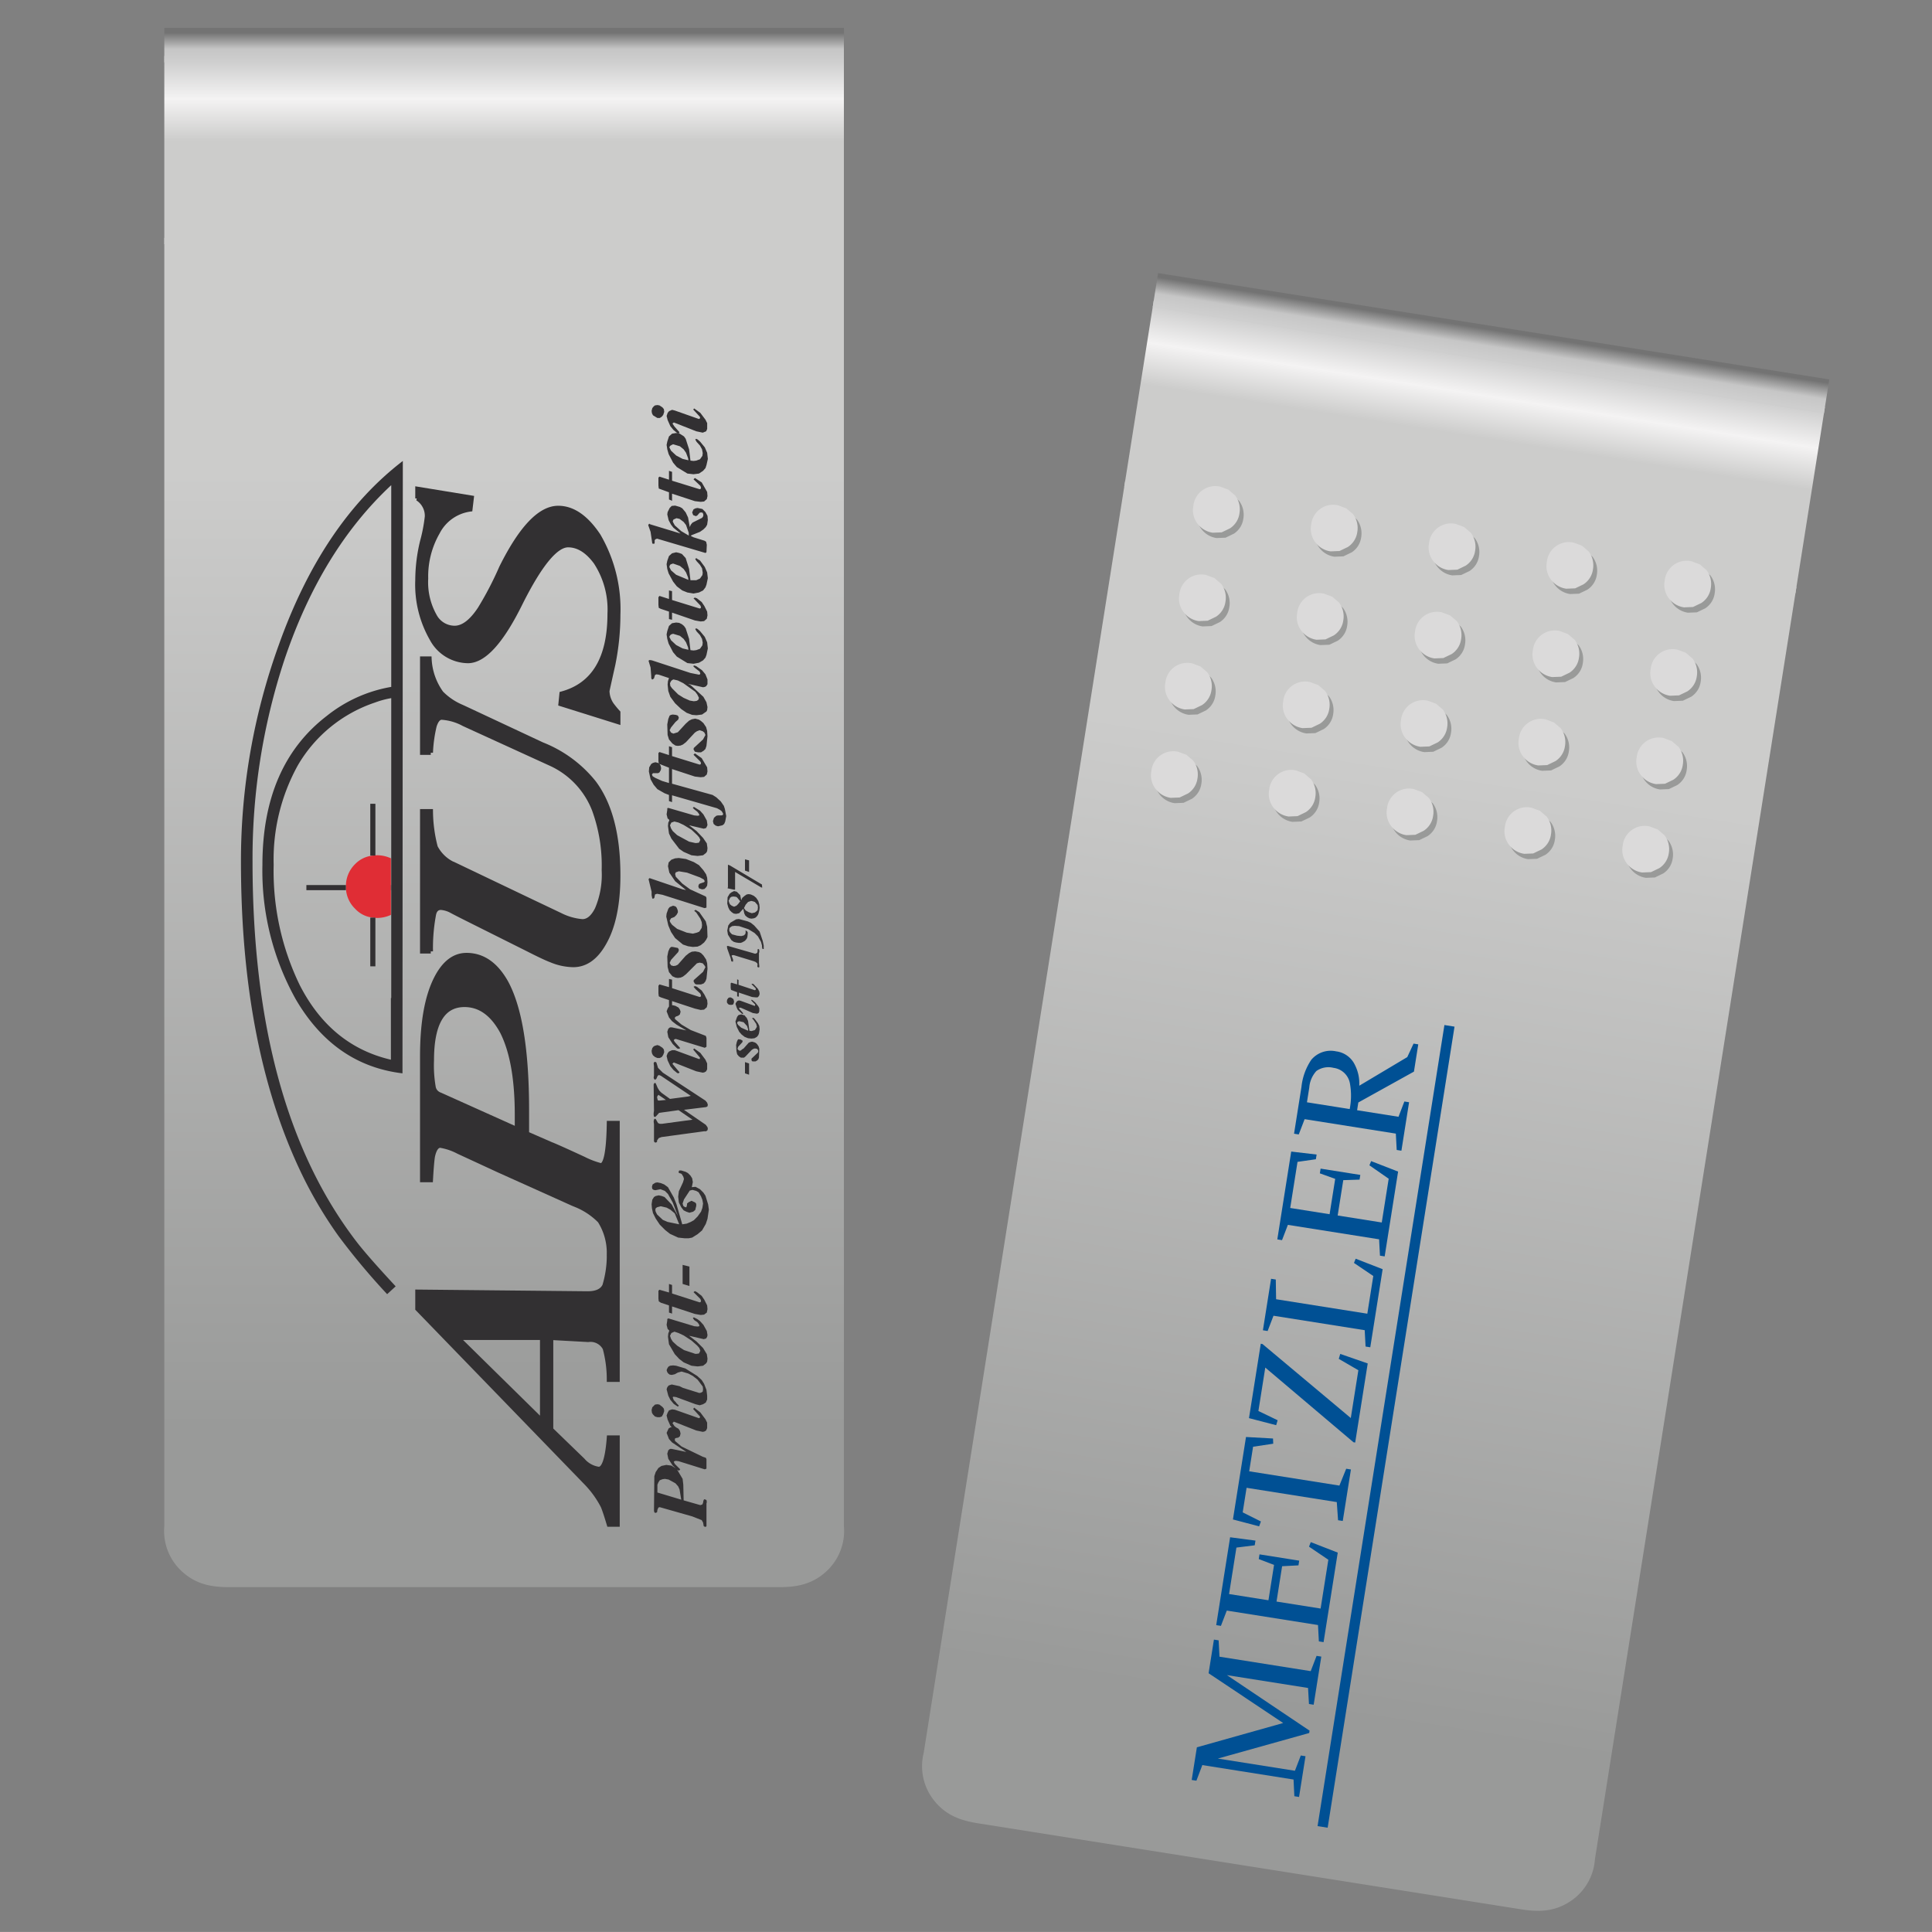 <svg xmlns="http://www.w3.org/2000/svg" xmlns:xlink="http://www.w3.org/1999/xlink" viewBox="0 0 283.465 283.46"><rect x="0" y="0" width="283.465" height="283.46" fill="#808080" stroke="none"/><defs><style>.cls-1{fill:url(#Unbenannter_Verlauf_4);}.cls-2{fill:url(#Unbenannter_Verlauf_24);}.cls-3{fill:url(#Unbenannter_Verlauf_3);}.cls-4{fill:#323032;}.cls-5{fill:#e02d35;}.cls-6,.cls-7{fill:none;stroke:#323032;stroke-miterlimit:3;}.cls-6{stroke-width:0.65px;}.cls-7{stroke-width:0.75px;}.cls-8{fill:url(#Unbenannter_Verlauf_4-2);}.cls-9{fill:url(#Unbenannter_Verlauf_24-2);}.cls-10{fill:url(#Unbenannter_Verlauf_3-2);}.cls-11{fill:#999a99;}.cls-12{fill:#dbdada;}.cls-13{fill:#005094;}</style><linearGradient id="Unbenannter_Verlauf_4" x1="73.963" y1="275.537" x2="73.963" y2="219.341" gradientTransform="matrix(1, 0, 0, -1, 0, 284.54)" gradientUnits="userSpaceOnUse"><stop offset="0" stop-color="#cecece"/><stop offset="0.098" stop-color="#f4f3f3"/><stop offset="0.208" stop-color="#cccccb"/></linearGradient><linearGradient id="Unbenannter_Verlauf_24" x1="73.963" y1="279.733" x2="73.963" y2="275.531" gradientTransform="matrix(1, 0, 0, -1, 0, 284.54)" gradientUnits="userSpaceOnUse"><stop offset="0" stop-color="#737373"/><stop offset="0.573" stop-color="#c6c6c6"/><stop offset="1" stop-color="#cecece"/></linearGradient><linearGradient id="Unbenannter_Verlauf_3" x1="73.963" y1="74.97" x2="73.963" y2="215.226" gradientTransform="matrix(1, 0, 0, -1, 0, 284.54)" gradientUnits="userSpaceOnUse"><stop offset="0" stop-color="#999a99"/><stop offset="1" stop-color="#cccccb"/></linearGradient><linearGradient id="Unbenannter_Verlauf_4-2" x1="204.044" y1="232.679" x2="204.044" y2="176.484" gradientTransform="matrix(0.988, 0.156, 0.156, -0.988, -19.543, 250.619)" xlink:href="#Unbenannter_Verlauf_4"/><linearGradient id="Unbenannter_Verlauf_24-2" x1="204.044" y1="236.876" x2="204.044" y2="232.674" gradientTransform="matrix(0.988, 0.156, 0.156, -0.988, -19.543, 250.619)" xlink:href="#Unbenannter_Verlauf_24"/><linearGradient id="Unbenannter_Verlauf_3-2" x1="204.044" y1="32.112" x2="204.044" y2="172.368" gradientTransform="matrix(0.988, 0.156, 0.156, -0.988, -19.543, 250.619)" xlink:href="#Unbenannter_Verlauf_3"/></defs><title>5</title><g id="Clip_links" data-name="Clip links"><g id="Clip"><g id="Szene-1"><path class="cls-1" d="M123.818,35.839V8.214H24.108V35.839Z"/><path class="cls-2" d="M123.818,9.152V4.087H24.108V9.152Z"/></g><path class="cls-3" d="M123.818,34.901H24.108V223.91a8.061,8.061,0,0,0,2.298,6.376c2.198,2.198,4.635,2.582,7.223,2.582h80.669c2.587,0,5.024-.383,7.223-2.582a8.061,8.061,0,0,0,2.298-6.376Z"/></g><g id="Logo_5" data-name="Logo 5"><g id="Layer0_0_FILL" data-name="Layer0 0 FILL"><path class="cls-4" d="M97.403,206.682l-.2-.25-.45-.35-.3-.05-.35.05-.4.4-.1.4.05.4.15.25.3.3.35.1h.35l.3-.1.2-.35.15-.45-.05-.35m6.35,2.05-.25-.5-.75-1-.9-.7-.15.2,1,1.1v.1l-.05.1-.1.05-3.55-1.25-.4-.05-.45.15-.2.35-.15.4.15.6.4.9.2.2-.2.05-.25.15-.3.65.35.9.45.5,2.1,1.4-2.15-.45h-.25l-.25.2-.15.5.15.75.65,1,.45.4-.65-.4-.75-.1-.7.15-.45.3-.4.6-.2.6-.05,5.05.05.25.15.1.25-.1.05-.35.15-.35.2-.05,4.75,1.35,1.4.55.2.35.1.55.25.1.15-.1v-3.35l.05-.2-.05-.3-.25-.1h-.1l-.1.2-.05.3-.1.25-.3.1-2.45-.7-.05-2.3-.1-.85-.8-1.35.25.15.2-.2-.8-.8-.15-.3.1-.1.2-.05.4.05,3.85,1.2.25-.1v-1.4l-.1-.2-.45-.15-3.1-1.5-.95-.8-.05-.2.05-.2.15-.05.3-.05.25-.2.1-.4-.1-.4-.2-.3-.35-.2-.25-.2-.3-.45.1-.05.1-.15,3.3,1.3.95.2.25-.05.25-.15.15-.35v-.8m-5.65,8.35,1,.55.4.45.2.45.25,1.5-3.5-1.05v-1.15l.15-.35.2-.3.4-.15.35-.05.55.1m4.85-14.6-.65-.6-1.75-1.1-1.35-.4-.45-.05-.45.05-.25.15-.15.25-.1.25.1.3.15.2.2.15.3.05.45-.1.45-.25.55-.15,1,.3.65.35.7.55.75,1,.05.4-.05.35-.25.15-.25.05-2.4-.75-.5-.25-1.15-.25-.45.15-.2.25-.1.3.25.95.3.6.5.6.6.4.15-.15-.35-.35-.1-.15-.3-.3-.15-.4.05-.1h.1l.35.05,2.85,1.05.6.15.5-.15.4-.25.2-.45v-.55l-.1-.85-.35-.9-.35-.55m.25-8.1-.5-.55-.4-.3-.5-.25-.15.1.2.3.45.3.2.25.1.2v.15l-.25.05-.5-.05-3.8-1.15-.15.1v.2l-.1.65.15.6.25.25-.15.4-.05.5.15,1.1.85,1.45.65.7.65.5,1.15.5.9.1.8-.1.45-.35.15-.25.05-.45-.1-.65-.55-.9-.95-.95-1.1-.85,2.15.5.35-.1.15-.25.05-.25-.1-.6-.5-.9m-.9,3.05.3.35.15.4-.2.4-.35.05h-.2l-1.65-.55-1-.65-.65-.6-.25-.4-.15-.45.2-.4.45-.2.6.2.75.35,1.15.75.85.75m-1.15-11.6-1-.25v2.8l1,.3v-2.85m-2.55,2.7-.45-.15v1.25l-1.4-.4-.15.15v1.15l.05.4.3.2,1.2.4v1.05l.45.15v-1.05l3.35,1.1.85.15.5-.05.4-.3.1-.5-.05-.55-.4-.8-.4-.6-.7-.55-.3-.15-.2.15,1,1,.1.25-.05.2-.15.05-4.05-1.3v-1.25m-8-4.45h-1.25a15.274,15.274,0,0,1-.65,4.55q-.55,1.15-2.5,1.15l-24.95-.25v2.5l24.8,25.6a14.452,14.452,0,0,1,2.4,3.35q.3.7.9,2.7h1.25v-12.75h-1.25q-.35,4.6-1.5,4.6a3.74,3.74,0,0,1-2.35-1.3l-4.65-4.5v-13.45l5.45.3a2.382,2.382,0,0,1,2.45,1.25,17.594,17.594,0,0,1,.6,4.6h1.25v-18.35m-11.05,24.4-12.25-12.05v-.15h12.25v12.2m8.6-37.5a12.372,12.372,0,0,1-2.5-.95q-4-1.85-4.8-2.15l-3.55-1.55v-3.45q0-13.15-3.05-18.75-2.25-4-5.8-4-2.75,0-4.5,3.5-2,4-2,11.35v18.15h1.25q.15-2.65.3-3.5.35-1.55,1.1-1.55a8.695,8.695,0,0,1,2.65.9q1.3.6,5.95,2.75l11,4.95a10.397,10.397,0,0,1,3.8,2.45,8.772,8.772,0,0,1,1.35,4.85h1.25v-19.2h-1.25q-.1,6.2-1.2,6.2m-24.55-11.5a18.542,18.542,0,0,1-.25-3.9q0-8.15,4.8-8.15,3.4,0,5.55,4,2.15,4.3,2.15,12.1v2.15l-11.35-5.1a1.41,1.41,0,0,1-.9-1.1m32.55,15.15.75-.15.65.25.45.45.7,1.25.75,1.95-.9-1.65-1.05-1.1-.4-.15-.45-.1-.45.1-.25.15-.25.4-.1.65.05.6.15.7.4.8.6.9.8.8.7.55,1.2.55.95.1h.6l.5-.1.8-.5.65-.55.55-.95.25-.75.2-1.35-.1-.75-.4-1.3-.3-.45-.5-.5-.65-.35-.55.05.15-.75-.1-.55-.25-.4-.35-.35-.35-.2-.65-.2h-.3l-.1.25.1.15h.1l.25.1.25.4.1.35-.15.5-.6,1.3-.1.8.1.85.35.7.35.45.4.2.45.15.55-.15.3-.25.15-.6v-.3l-.15-.2-.55-.25-.4.2-.25.2v.2l-.1.35h-.1l-.15-.05-.2-.15-.1-.35.2-.6.85-1.3.4-.1.55.15.35.2.35.6.2.5.1.55-.1.65-.2.55-.5.7-.55.55-.45.25-.6.25-.65.1-.85-2.95-.4-1-.85-1.5-.55-.4-.5-.2-.5-.1-.3.05-.4.25-.1.35.05.3.2.15.25.05m1.8,4.65-.7-.3-.85-.8-.2-.4-.05-.25.05-.25.2-.15.55-.15.85.2.55.3.65.55.65,1.6-1.7-.35m-.55-25.3-.2-.25-.45-.3-.3-.1-.35.1-.2.1-.2.25-.1.4.05.35.15.3.3.25.35.15h.35l.3-.15.2-.3.15-.4-.05-.4m6.2,8.45.2-.1.05-.25-.1-.3-.25-.3-6.25-4.1-.7-.7-.25-.8-.2-.1-.1.05-.1.15.05.45v1.4l-.05.25.05.2.15.15.2-.15.15-.35.1-.15.15-.05.25.1,4.4,2.95-.4.1-2.65.35-1.25-.9-.3-.3-.25-.4-.3-.7-.15-.05-.1.1-.05.15.05,3.8-.05.4v.25l.05.25.15.05.15-.1.45-.5,2.85-.4,2.05,1.4-4.45.6h-.35l-.25-.1-.35-.6-.15-.05-.1.15-.05.25.05.45v2.5l.15.15h.15l.15-.1v-.2l.25-.35.4-.15,6.25-.85h.3l.2-.15.05-.25-.05-.2-.25-.35-3.2-2.2,3.25-.4m-7.15-1.6.15-.2,1.1.75-1,.1-.2-.05-.1-.45.05-.15m7.3-4.8-.25-.55-.75-1-.9-.65-.15.15,1,1.2v.05l-.05.15h-.1l-3.55-1.3h-.4l-.45.2-.2.25-.15.4.15.65.4.85.45.55.55.45.2.05.15-.15-1.05-1.25.2-.2,3.3,1.3.95.2.25-.05.25-.15.15-.3v-.85m5.55-.2v1.65l.6.2v-1.65l-.6-.2m.8-2.95-.25.1-.75.85-.25.15-.1.1-.2.1-.25-.15-.1-.15.1-.3.6-.65.05-.15v-.1l-.1-.05-.15-.1-.3-.05h-.1l-.1.15-.1.25-.1.45.05.9.1.45.25.3.3.2h.45l.2-.15.95-1,.25-.15.2-.05.3.05.15.15.05.2-.05.2-.95.9v.1l.05.25.15.05h.4l.25-.15.15-.15.1-.25.05-1.3-.1-.35-.2-.3-.2-.2-.2-.1-.35-.1-.25.05m-.55-3.55-.15-.15-.15-.2-.5-.15-.4.1-.2.25-.25.7.2.8.35.7.35.4.45.35.5.2.5.05.45-.05.35-.2.2-.25.1-.25.1-.6-.05-.5-.2-.4-.45-.6-.15-.15-.15-.05-.1.1.2.2.4.6.1.4-.1.2-.2.3-.5.15-.3-.05-.2-1.45-.2-.45m-1.1.5.65.15.5.55.15.45v.25l-1-.45-.45-.4-.15-.25.05-.2.1-.05.15-.05m1.75-3.1.15.2.45.45v.05l-.05.15h-.05l-2.05-.75-.25-.05-.25.1-.15.2-.1.2.2.6.15.3.6.55.1.05.1-.1-.65-.75.15-.1.2.05,1.7.75.6.1.15-.05.1-.05.1-.25v-.45l-.15-.3-.45-.55-.35-.3-.15-.1-.1.05m-3.3-.35-.2.25-.05.2v.25l.1.15.15.15.2.05h.25l.2-.05.1-.2.05-.25-.1-.35-.3-.2-.15-.05-.25.05m-3.95-1.05-.7-.55-.3-.1-.2.1.3.35.7.65.1.3-.05.15-.15.05-4.05-1.3v-1.25l-.45-.1v1.2l-1.4-.4-.15.2v1.1l.05.45.3.15,1.2.4v.95l-.05.05-.15.25-.15.4.35.9.45.55.65.5,1.45.85-2.15-.45h-.25l-.25.2-.15.45.15.8.65,1,.65.65.25.05.2-.1-.8-.9-.15-.25.1-.15.2-.05,4.25,1.3.25-.15v-1.3l-.1-.3-2.2-.85-1.35-.8-.95-.8-.05-.15.05-.15.15-.1.3-.1.25-.2.1-.4-.1-.3-.2-.3-.45-.25-.4-.1h-.1v-.6l3.35,1.1.85.2.5-.05.4-.35.1-.5-.05-.55-.4-.8-.4-.6m5.2-.9-.85-.25-.1.1v.65l.05.3.9.35v.6l.25.05v-.6l1.95.65.5.05h.3l.2-.2.1-.3-.05-.35-.2-.4-.65-.7-.2-.05-.1.05.6.6.05.15-.05.1-.1.05-2.4-.8v-.7l-.2-.1v.75m-1.35-5.65h-.05l-.1.05v.05l.05.3.5,1.4.1.45.1.05h.15v-.3l-.15-.4-.05-.1v-.1l.15-.05h.15l2.95.9.25.1.25.2.05.25-.05.15.05.15.1.05h.1l.05-.05v-.15l-.05-.5v-1.4l.05-.15v-.25l-.05-.15-.1-.05h-.05l-.05.1v.25l-.05.2-.05.05-.25.1-4-1.15m-.1-2.25.1.6.5.8.35.25.35.1.35.05h.35l.25-.1.35-.2.25-.3.1-.25.05-.45v-.25l-.1-.15-.15-.1-.1.05.05.1v.1l-.05.25-.2.2-.35.1h-.15l-.5-.05-.75-.2-.25-.25-.15-.25v-.35l.1-.15.3-.2.4-.05.65.05,1.35.45.9.55.5.5.45.8.15.55v.2l.05.25.05.05h.15v-.5l-.15-.7-.45-1.35-.8-.9-.5-.4-.45-.2-1.3-.35-.4.05-.85.5-.3.4-.15.75m1.1-6,.05-.05v-2.55l3.8,2.25.15.05.05-.1-.05-.05v-.3l-4.7-2.8-.25-.1h-.05v3.25l-.05.2.95.2h.1m1.75.7-.3.2-.35.3-.15.35-.15-.75-.5-.5-.4-.1-.4.2-.25.2-.3.5-.05.95.15.55.2.4.3.3.3.2.35.05.45-.1.6-.65.15.7.15.3.3.25.3.15.3.05.35-.05.25-.1.25-.25.15-.25.15-.55.05-.4-.05-.5-.15-.5-.3-.45-.35-.3-.45-.2-.3-.05-.3.05m-1.55.35.15.1.45.55-.3.4-.25.25-.35.15-.35-.15-.25-.2-.1-.2-.1-.35.1-.15.1-.25.2-.15.3-.05.4.05m2.45.65.3.1.4.45.05.35-.05.4-.2.2-.2.15-.45.1-.45-.15-.45-.25-.25-.35.25-.5.35-.4.45-.15.25.05m-.55-6-.6-.15v1.65l.6.2v-1.7m-11.2,12.7h-.25l-.2.2-.2.45-.15.75.05,1.55.2.75.5.6.45.2.35.05.4-.05.35-.15.45-.35,1.6-1.6.4-.1.45.1.25.3.15.25-.35.7-1.35,1.2-.05.2.2.35.2.1h.7l.4-.15.25-.3.15-.4.15-1.45-.05-.8-.15-.55-.4-.6-.35-.35-.3-.15-.55-.1-.5.05-.4.2-.5.4-1.15,1.3-.3.15-.35.05-.35-.1-.2-.35.2-.45,1.05-1.15.1-.3-.05-.15-.1-.15-.75-.15m.4-5.95-.35-.1-.5.2-.2.25-.25.7-.05.45.3,1.3.4.95.6.9,1.15.95.75.25.7.1.7-.05.45-.2.5-.4.3-.4.2-.4-.05-1.5-.2-.8-.95-1.35-.55-.35-.2.15.3.25.6.9.2.5.05.45-.05.4-.35.55-.35.15-.6.15-.9-.15-1.4-.55-.75-.6-.25-.35-.1-.25.2-.35.5-.2.3-.3.2-.35v-.25l-.1-.3-.1-.2-.15-.15m-.6-6.85-.4.4-.1.55.2.95.85,1.25,1.6,1.3-.5-.1-4.85-1.65-.15.15.45,1.85v.5l.1.5h.2l.1-.1.1-.5.3-.1.8.15,6.15,1.95.25-.05.05-.05v-1.4l-.1-.2-2.3-1.05-1.15-.85-.95-1-.1-.4.1-.25.45-.15,1.2.2,1.9.7.55.3.15.25-.1.15-.6.2-.15.1-.1.3.1.3.45.15.35-.05.25-.25.15-.25.05-.5-.05-.65-.15-.5-.4-.6-.65-.75-.75-.45-1.15-.45-1.05-.15-.55.05-.55.2m-.45-7.6-.15.05v.25l-.1.65.15.6.2.15.05.15-.15.3-.05.5.15,1.1.35.75,1.15,1.5.65.45,1.15.5.9.1.8-.1.45-.35.15-.25.05-.45-.1-.7-.55-.8-.95-1-1.1-.85,2.15.5.35-.1.15-.3.05-.15-.1-.65-.5-.9-.5-.55-.9-.55-.15.15.2.2.45.35.2.25.1.2v.1l-.25.05-.5-.05-3.8-1.1m2.25,2.5,1.15.7.85.8.3.35.15.35-.2.4-.35.05h-.2l-.9-.2-1.75-.95-.65-.6-.25-.4-.15-.45.2-.4.45-.15.6.15.75.35m3.5-7.85-.05-.6-.8-1.35-1-.7-.2.2,1,1,.1.2-.05.2-.15.05-4.05-1.25v-1.3l-.45-.15v1.3l-1.4-.45-.15.15v1.15l.05.4-.1-.1-.4-.1-.35.1-.25.15-.3.5-.05.6.25,1.15.45.8.55.65,1.05.6.65.25v.9l.45.15v-1l6.6,1.9.45.25.25.2.2.35-.05.2-.2.05h-.5l-.25.05-.35.3-.15.5.1.4.3.25.35.1.65-.15.25-.2.15-.35.15-.8-.2-1.05-.15-.45-.45-.65-.65-.6-.55-.35-5.95-1.65v-2.15l3.35,1.1.85.1.5-.05.4-.35.1-.45m-6.9-.9-.15-.2,1.4.55v2.25l-1-.3-1-.45-.4-.25-.1-.25.15-.2h.75l.2-.1.2-.35.05-.3-.1-.4m5.95-6.5-.3-.2-.55-.15-.5.1-.4.2-.5.45-1.15,1.25-.65.2-.35-.15-.2-.35.2-.4.65-.8.4-.35.1-.3-.15-.3-.3-.1-.45-.05-.25.05-.2.1-.2.5-.15.8.05,1.55.2.65.5.6.45.3.35.05.4-.05.35-.15.45-.35,1.3-1.4.3-.2.4-.15.45.15.25.2.15.35-.35.65-1.35,1.25-.05.2.2.35.5.1h.4l.4-.25.25-.25.15-.45.15-1.4-.05-.8-.15-.55-.4-.6-.35-.3m-.15-6.85-.15.05-1.25-.25-5.65-1.85-.35-.05-.15.1.3,1,.1,1.3v.25l.1.2h.1l.2-.15.15-.5.2-.1.35.05,1.5.5-.15.45-.05.5.1.95.3.85.7.95.9.85.8.55.8.3.65.05.8-.1.65-.45.1-.2.05-.45-.15-.7-.45-.8-1.85-1.7-.4-.2,2.2.5.25-.05.2-.1.2-.3v-.7l-.3-.75-.5-.6-.85-.6-.3-.1-.15.1.25.25.7.55.1.3-.05.1m-.7,2.55.3.4.25.5-.1.3-.25.15-.4.05-.6-.1-.9-.4-.8-.5-.9-.9-.25-.35-.05-.4.15-.3.15-.15.2-.1.65.15.8.4,1.75,1.25m.7-8.9-.35-.3-.2-.1-.15.1.2.35.5.55.3.55.1.55-.05.4-.35.5-.55.2-.4.05-.45-.05-.2-1.65-.5-1.55-.25-.35-.3-.25-.4-.2-.45-.05-.6.1-.45.4-.25.75-.1.5.1.65.2.7.65,1.25.55.65,1.55.95.9.1.8-.15.6-.35.35-.4.15-.4.2-.95-.1-.9-.35-.8-.7-.85m-4.25.5.3-.1,1,.3.55.45.35.5.3.75.05.35-.85-.2-.95-.5-.75-.7-.25-.5.1-.2.15-.15m-35.45,3.55h-1.05v13.8h1.25a20.33,20.33,0,0,1,.55-3.95q.4-1.2,1.05-1.2a7.817,7.817,0,0,1,3.25.95l12.8,5.85a12.32,12.32,0,0,1,6.35,6.8,23.867,23.867,0,0,1,1.4,8.8,12.841,12.841,0,0,1-1,5.7q-.9,1.8-2.15,1.8a8.707,8.707,0,0,1-3.2-.9q-.1-.05-4.1-1.95l-11.3-5.4a5.584,5.584,0,0,1-2.95-2.65,21.546,21.546,0,0,1-.7-5.25h-1.25v20.55h1.25a26.731,26.731,0,0,1,.45-5.4q.2-1,1.05-1a3.874,3.874,0,0,1,1.6.5q.65.35,2.35,1.2l8.7,4.35q2.55,1.3,3.5,1.65a8.798,8.798,0,0,0,3.25.7q2.7,0,4.5-3.15,2.1-3.6,2.1-10,0-8.85-3.55-13.6a18.372,18.372,0,0,0-7.6-5.6l-11.75-5.5a9.169,9.169,0,0,1-3.05-2.05,9.307,9.307,0,0,1-1.75-5.05m33.6-9v1.1l.05.45.3.15,1.2.4v1.1l.45.1v-1.05l3.35,1.15.85.15.5-.05.4-.35.1-.5-.05-.55-.4-.8-.4-.6-.7-.55-.3-.1-.2.1,1,1.05.1.25-.05.15-.15.05-4.05-1.25v-1.3l-.45-.1v1.25l-1.4-.45-.15.2m1.55-6.05-.25.7-.1.5.1.7.2.65.65,1.2.55.7.8.6.75.3.9.15.8-.15.6-.3.35-.45.15-.4.2-.95-.1-.85-.35-.8-.7-.95-.35-.2-.2-.15-.15.15.2.3.5.55.3.5.1.65-.05.35-.35.5-.55.25h-.85l-.2-1.65-.5-1.6-.55-.6-.4-.15-.45-.1-.6.15-.45.4m.3,1.2.3-.1,1,.35.55.45.35.5.3.75.05.35-1.8-.75-.75-.65-.25-.5.1-.3.15-.1m-15.1-2.8q2.2,0,4.05,2.5a12.657,12.657,0,0,1,2.05,7.55q0,9.85-7.05,11.75l-.15,1.5,8.45,2.65v-1.4a14.082,14.082,0,0,1-.95-1.15,3.647,3.647,0,0,1-.65-2q0-.05.85-3.85a36.919,36.919,0,0,0,.75-7.35,21.384,21.384,0,0,0-2.9-11.6q-2.7-4.05-5.9-4.05-4,0-8.35,8.75a48.668,48.668,0,0,1-3.15,6.05q-1.85,2.8-3.7,2.8a3.334,3.334,0,0,1-2.95-1.8,10.069,10.069,0,0,1-1.25-5.45,12.933,12.933,0,0,1,1.7-6.75,6.321,6.321,0,0,1,4.8-3.4l.2-1.7-7.95-1.3v1.4a3.026,3.026,0,0,1,1.4,2.65,23.634,23.634,0,0,1-.7,3.65,24.237,24.237,0,0,0-.7,5.7,15.956,15.956,0,0,0,2.1,8.6,6.098,6.098,0,0,0,5.3,3.25q3.55,0,7.75-8.55,4.25-8.45,6.95-8.45m12.05-3.05-.15-.1-.15.2.35,1,.25,1.7.1.05h.2l.05-.15v-.35l.1-.15.25-.1,7.1,2.1.15-.1.05-1.1-.1-.45-.25-.15-1.6-.5-.4-.2.1-.1,1.25-.5.5-.35.35-.35.2-.35.1-.7-.05-.6-.3-.55-.45-.45-.7-.15-.3.05-.3.15-.2.45.15.4.4.15.2-.1.35-.4.2-.05.25.05.1.3-.05.25-.15.2-1.4.7-.25.3-.15.35-.25-1.4-.35-.75-.5-.6-.35-.2-.7-.2-.5.05-.3.3-.3.6-.05.35.2.85.35.65.35.45,1.05.85-4.45-1.35m3.3-.45.1-.25.45-.2.45.1.6.45.35.45.4,1.15v.4l-1.1-.65-.95-.85-.25-.45-.05-.15m-.1-5.95v-1.3l-.45-.15v1.3l-1.4-.45-.15.15v1.15l.05.45,1.5.55v1.05l.45.2v-1.05l3.35,1.1.85.1.5-.05.4-.35.1-.45-.05-.6-.8-1.4-1-.65-.2.2,1,.95.1.25-.05.2-.15.05-4.05-1.25m-2.15-11.1-.35.05-.2.15-.2.25-.1.4.05.35.15.3.65.4h.35l.3-.2.2-.25.15-.45-.05-.4-.2-.25-.45-.3-.3-.05m5.55,5.05.2.35.5.55.3.55.1.55-.05.4-.35.5-.55.2-.4.05-.45-.05-.2-1.65-.5-1.55-.25-.35-.7-.45h-.1l-.35-.05-.6.1-.45.4-.25.75-.1.5.1.65.2.7.65,1.25.55.65,1.55.95.9.1.8-.1.6-.4.35-.4.15-.45.2-.9-.1-.9-.35-.8-.7-.85-.35-.3-.2-.1-.15.1m-1,3.05-.85-.2-.95-.5-.75-.7-.25-.5.1-.2.15-.1.3-.15,1,.3.55.45.35.5.3.8.05.3m2.5-5.95-.75-1-.9-.65-.15.15,1,1.1v.15l-.05.1-.1.05-3.55-1.25-.4-.1-.45.2-.2.25-.15.45.15.6.4.9.45.55.55.45.2.05.15-.15-.75-.85-.3-.45.1-.05.1-.1,3.3,1.3.95.2.5-.2.15-.35v-.85l-.25-.5m-62.6,33.05a93.097,93.097,0,0,0-5.55,31.8q0,26.9,8.65,45.25a61.943,61.943,0,0,0,5.65,9.65,100.108,100.108,0,0,0,7.15,8.55l1.25-1.15q-3.9-4.2-5.55-6.3-15.45-19.9-15.45-56a93.001,93.001,0,0,1,4.7-29.7q5.4-16,15.65-25.55v29.6a20.761,20.761,0,0,0-9.45,4.25q-9.45,7.25-9.45,21.85a38.668,38.668,0,0,0,4.9,19.75q5.65,9.65,15.65,10.85l.05-89.85q-11.8,9.05-18.2,27m2.8,17.65a20.701,20.701,0,0,1,11.3-9.2,13.159,13.159,0,0,1,2.4-.65v44h-.05v9.05q-8.8-2.05-13.35-10.9a38.286,38.286,0,0,1-3.85-17.7A28.539,28.539,0,0,1,43.703,112.282Z"/><path class="cls-5" d="M54.703,125.532a4.17,4.17,0,0,0-2.6,1.25,4.489,4.489,0,0,0-1.35,3.3v.15a4.416,4.416,0,0,0,1.35,3.1,4.07,4.07,0,0,0,2.6,1.3,4.613,4.613,0,0,0,.65.05,4.838,4.838,0,0,0,2-.45v-8.3a4.838,4.838,0,0,0-2-.45A4.614,4.614,0,0,0,54.703,125.532Z"/></g><path id="Layer0_0_1_STROKES" data-name="Layer0 0 1 STROKES" class="cls-6" d="M81.903,74.532q-4,0-8.35,8.75a48.668,48.668,0,0,1-3.15,6.05q-1.85,2.8-3.7,2.8a3.334,3.334,0,0,1-2.95-1.8,10.069,10.069,0,0,1-1.25-5.45,12.933,12.933,0,0,1,1.7-6.75,6.321,6.321,0,0,1,4.8-3.4l.2-1.7-7.95-1.3v1.4a3.026,3.026,0,0,1,1.4,2.65,23.634,23.634,0,0,1-.7,3.65,24.237,24.237,0,0,0-.7,5.7,15.956,15.956,0,0,0,2.1,8.6,6.098,6.098,0,0,0,5.3,3.25q3.55,0,7.75-8.55,4.25-8.45,6.95-8.45,2.2,0,4.05,2.5a12.657,12.657,0,0,1,2.05,7.55q0,9.85-7.05,11.75l-.15,1.5,8.45,2.65v-1.4a14.082,14.082,0,0,1-.95-1.15,3.647,3.647,0,0,1-.65-2q0-.05.85-3.85a36.919,36.919,0,0,0,.75-7.35,21.384,21.384,0,0,0-2.9-11.6Q85.103,74.532,81.903,74.532Zm-2.35,34.7-11.75-5.5a9.169,9.169,0,0,1-3.05-2.05,9.307,9.307,0,0,1-1.75-5.05h-1.05v13.8h1.25a20.33,20.33,0,0,1,.55-3.95q.4-1.2,1.05-1.2a7.817,7.817,0,0,1,3.25.95l12.8,5.85a12.32,12.32,0,0,1,6.35,6.8,23.867,23.867,0,0,1,1.4,8.8,12.841,12.841,0,0,1-1,5.7q-.9,1.8-2.15,1.8a8.707,8.707,0,0,1-3.2-.9q-.1-.05-4.1-1.95l-11.3-5.4a5.584,5.584,0,0,1-2.95-2.65,21.546,21.546,0,0,1-.7-5.25h-1.25v20.55h1.25a26.731,26.731,0,0,1,.45-5.4q.2-1,1.05-1a3.874,3.874,0,0,1,1.6.5q.65.35,2.35,1.2l8.7,4.35q2.55,1.3,3.5,1.65a8.798,8.798,0,0,0,3.25.7q2.7,0,4.5-3.15,2.1-3.6,2.1-10,0-8.85-3.55-13.6A18.372,18.372,0,0,0,79.553,109.232Zm-2.25,53.65q0-13.15-3.05-18.75-2.25-4-5.8-4-2.75,0-4.5,3.5-2,4-2,11.35v18.15h1.25q.15-2.65.3-3.5.35-1.55,1.1-1.55a8.695,8.695,0,0,1,2.65.9q1.3.6,5.95,2.75l11,4.95a10.397,10.397,0,0,1,3.8,2.45,8.772,8.772,0,0,1,1.35,4.85h1.25v-19.2h-1.25q-.1,6.2-1.2,6.2a12.372,12.372,0,0,1-2.5-.95q-4-1.85-4.8-2.15l-3.55-1.55Zm8.9,26.9-24.95-.25v2.5l24.8,25.6a14.452,14.452,0,0,1,2.4,3.35q.3.7.9,2.7h1.25v-12.75h-1.25q-.35,4.6-1.5,4.6a3.74,3.74,0,0,1-2.35-1.3l-4.65-4.5v-13.45l5.45.3a2.382,2.382,0,0,1,2.45,1.25,17.594,17.594,0,0,1,.6,4.6h1.25v-18.35h-1.25a15.274,15.274,0,0,1-.65,4.55Q88.153,189.782,86.203,189.782Zm-10.35-24.1-11.35-5.1a1.41,1.41,0,0,1-.9-1.1,18.542,18.542,0,0,1-.25-3.9q0-8.15,4.8-8.15,3.4,0,5.55,4,2.15,4.3,2.15,12.1Zm3.7,42.8-12.25-12.05v-.15h12.25Z"/><path id="Layer0_0_2_STROKES" data-name="Layer0 0 2 STROKES" class="cls-7" d="M57.403,130.232h-.05m-2.65,4.4v7.15m0-16.25v-7.6m-3.95,12.3h-5.8"/></g></g><g id="Clip_rechts" data-name="Clip rechts"><g id="Clip-2" data-name="Clip"><g id="Szene-1-2" data-name="Szene-1"><path class="cls-8" d="M263.431,87.028l4.321-27.284L169.27,44.146l-4.321,27.284Z"/><path class="cls-9" d="M267.606,60.671l.792-5.003-98.483-15.598-.792,5.003Z"/></g><path class="cls-10" d="M263.578,86.102l-98.483-15.598L135.527,257.186a8.061,8.061,0,0,0,1.272,6.657c1.827,2.515,4.174,3.275,6.73,3.68l79.676,12.619c2.555.405,5.022.407,7.538-1.42a8.061,8.061,0,0,0,3.267-5.938Z"/><path class="cls-11" d="M179.578,72.177l1.228.455.992.851a3.383,3.383,0,0,1,.626,2.613,3.109,3.109,0,0,1-1.39,2.207l-1.22.587-1.309.053a3.383,3.383,0,0,1-2.292-1.403,3.248,3.248,0,0,1-.555-2.515,3.236,3.236,0,0,1,3.919-2.847"/><path class="cls-12" d="M179.009,71.393l1.228.455.992.851a3.383,3.383,0,0,1,.626,2.614,3.11,3.11,0,0,1-1.39,2.207l-1.22.587-1.309.053a3.383,3.383,0,0,1-2.292-1.403,3.248,3.248,0,0,1-.555-2.515,3.236,3.236,0,0,1,3.919-2.847"/><path class="cls-11" d="M196.867,74.915l1.228.455.992.851a3.383,3.383,0,0,1,.626,2.613,3.109,3.109,0,0,1-1.39,2.207l-1.22.587-1.309.053a3.383,3.383,0,0,1-2.292-1.403,3.248,3.248,0,0,1-.555-2.515,3.236,3.236,0,0,1,3.919-2.847"/><path class="cls-12" d="M196.298,74.131l1.228.455.992.851a3.383,3.383,0,0,1,.626,2.614,3.11,3.11,0,0,1-1.39,2.207l-1.22.587-1.309.053a3.383,3.383,0,0,1-2.292-1.403,3.248,3.248,0,0,1-.555-2.515,3.236,3.236,0,0,1,3.919-2.847"/><path class="cls-11" d="M214.156,77.653l1.228.455.992.851a3.383,3.383,0,0,1,.626,2.613,3.109,3.109,0,0,1-1.39,2.207l-1.22.587-1.309.053a3.383,3.383,0,0,1-2.292-1.403,3.248,3.248,0,0,1-.555-2.515,3.236,3.236,0,0,1,3.919-2.847"/><path class="cls-12" d="M213.587,76.869l1.228.455.992.851a3.383,3.383,0,0,1,.626,2.614,3.11,3.11,0,0,1-1.39,2.207l-1.22.587-1.309.053a3.383,3.383,0,0,1-2.292-1.403,3.248,3.248,0,0,1-.555-2.515,3.236,3.236,0,0,1,3.919-2.847"/><path class="cls-11" d="M231.445,80.391l1.228.455.992.851a3.383,3.383,0,0,1,.626,2.613,3.109,3.109,0,0,1-1.39,2.207l-1.22.587-1.309.053a3.383,3.383,0,0,1-2.292-1.403,3.248,3.248,0,0,1-.555-2.515,3.236,3.236,0,0,1,3.919-2.847"/><path class="cls-12" d="M230.875,79.608l1.228.455.992.851a3.383,3.383,0,0,1,.626,2.614,3.11,3.11,0,0,1-1.39,2.207l-1.22.587-1.309.053a3.383,3.383,0,0,1-2.292-1.403,3.248,3.248,0,0,1-.555-2.515,3.236,3.236,0,0,1,3.919-2.847"/><path class="cls-11" d="M248.734,83.13l1.228.455.992.851a3.383,3.383,0,0,1,.626,2.613,3.109,3.109,0,0,1-1.39,2.207l-1.22.587-1.309.053a3.383,3.383,0,0,1-2.292-1.403,3.248,3.248,0,0,1-.555-2.515,3.236,3.236,0,0,1,3.919-2.847"/><path class="cls-12" d="M248.164,82.346l1.228.455.992.851a3.383,3.383,0,0,1,.626,2.614,3.11,3.11,0,0,1-1.39,2.207l-1.22.587-1.309.053a3.383,3.383,0,0,1-2.292-1.403,3.248,3.248,0,0,1-.555-2.515,3.236,3.236,0,0,1,3.919-2.847"/><path class="cls-11" d="M177.525,85.143l1.228.455.992.851a3.383,3.383,0,0,1,.626,2.613,3.109,3.109,0,0,1-1.39,2.207l-1.22.587-1.309.053a3.383,3.383,0,0,1-2.292-1.403,3.248,3.248,0,0,1-.555-2.515,3.236,3.236,0,0,1,3.919-2.847"/><path class="cls-12" d="M176.955,84.359l1.228.455.992.851a3.383,3.383,0,0,1,.626,2.614,3.11,3.11,0,0,1-1.39,2.207l-1.22.587-1.309.053a3.383,3.383,0,0,1-2.292-1.403,3.248,3.248,0,0,1-.555-2.515,3.236,3.236,0,0,1,3.919-2.847"/><path class="cls-11" d="M194.814,87.882l1.228.455.992.851a3.383,3.383,0,0,1,.626,2.613,3.109,3.109,0,0,1-1.39,2.207l-1.22.587-1.309.053a3.383,3.383,0,0,1-2.292-1.403,3.248,3.248,0,0,1-.555-2.515,3.236,3.236,0,0,1,3.919-2.847"/><path class="cls-12" d="M194.244,87.098l1.228.455.992.851a3.383,3.383,0,0,1,.626,2.614,3.11,3.11,0,0,1-1.39,2.207l-1.22.587-1.309.053a3.383,3.383,0,0,1-2.292-1.403,3.248,3.248,0,0,1-.555-2.515,3.236,3.236,0,0,1,3.919-2.847"/><path class="cls-11" d="M212.102,90.62l1.228.455.992.851a3.383,3.383,0,0,1,.626,2.613,3.109,3.109,0,0,1-1.39,2.207l-1.22.587-1.309.053a3.383,3.383,0,0,1-2.292-1.403,3.248,3.248,0,0,1-.555-2.515,3.236,3.236,0,0,1,3.919-2.847"/><path class="cls-12" d="M211.533,89.836l1.228.455.992.851a3.383,3.383,0,0,1,.626,2.614,3.11,3.11,0,0,1-1.39,2.207l-1.22.587-1.309.053a3.383,3.383,0,0,1-2.292-1.403,3.248,3.248,0,0,1-.555-2.515,3.236,3.236,0,0,1,3.919-2.847"/><path class="cls-11" d="M229.391,93.358l1.228.455.992.851a3.383,3.383,0,0,1,.626,2.613,3.109,3.109,0,0,1-1.39,2.207l-1.22.587-1.309.053a3.383,3.383,0,0,1-2.292-1.403,3.248,3.248,0,0,1-.555-2.515,3.236,3.236,0,0,1,3.919-2.847"/><path class="cls-12" d="M228.822,92.574l1.228.455.992.851a3.383,3.383,0,0,1,.626,2.614,3.11,3.11,0,0,1-1.39,2.207l-1.22.587-1.309.053a3.383,3.383,0,0,1-2.292-1.403,3.248,3.248,0,0,1-.555-2.515,3.236,3.236,0,0,1,3.919-2.847"/><path class="cls-11" d="M246.68,96.096l1.228.455.992.851a3.383,3.383,0,0,1,.626,2.613,3.109,3.109,0,0,1-1.39,2.207l-1.22.587-1.309.053a3.383,3.383,0,0,1-2.292-1.403,3.248,3.248,0,0,1-.555-2.515,3.236,3.236,0,0,1,3.919-2.847"/><path class="cls-12" d="M246.11,95.313l1.228.455.992.851a3.383,3.383,0,0,1,.626,2.614,3.11,3.11,0,0,1-1.39,2.207l-1.22.587-1.309.053a3.383,3.383,0,0,1-2.292-1.403,3.248,3.248,0,0,1-.555-2.515,3.236,3.236,0,0,1,3.919-2.847"/><path class="cls-11" d="M175.471,98.11l1.228.455.992.851a3.383,3.383,0,0,1,.626,2.613,3.109,3.109,0,0,1-1.39,2.207l-1.22.587-1.309.053a3.383,3.383,0,0,1-2.292-1.403,3.248,3.248,0,0,1-.555-2.515,3.236,3.236,0,0,1,3.919-2.847"/><path class="cls-12" d="M174.902,97.326l1.228.455.992.851a3.383,3.383,0,0,1,.626,2.614,3.11,3.11,0,0,1-1.39,2.207l-1.22.587-1.309.053a3.383,3.383,0,0,1-2.292-1.403,3.248,3.248,0,0,1-.555-2.515,3.236,3.236,0,0,1,3.919-2.847"/><path class="cls-11" d="M192.76,100.848l1.228.455.992.851a3.383,3.383,0,0,1,.626,2.613,3.109,3.109,0,0,1-1.39,2.207l-1.22.587-1.309.053a3.383,3.383,0,0,1-2.292-1.403,3.248,3.248,0,0,1-.555-2.515,3.236,3.236,0,0,1,3.919-2.847"/><path class="cls-12" d="M192.19,100.064l1.228.455.992.851a3.383,3.383,0,0,1,.626,2.614,3.11,3.11,0,0,1-1.39,2.207l-1.22.587-1.309.053a3.383,3.383,0,0,1-2.292-1.403,3.248,3.248,0,0,1-.555-2.515,3.236,3.236,0,0,1,3.919-2.847"/><path class="cls-11" d="M210.049,103.586l1.228.455.992.851a3.383,3.383,0,0,1,.626,2.613,3.109,3.109,0,0,1-1.39,2.207l-1.22.587-1.309.053a3.383,3.383,0,0,1-2.292-1.403,3.248,3.248,0,0,1-.555-2.515,3.236,3.236,0,0,1,3.919-2.847"/><path class="cls-12" d="M209.479,102.803l1.228.455.992.851a3.383,3.383,0,0,1,.626,2.614,3.11,3.11,0,0,1-1.39,2.207l-1.22.587-1.309.053a3.383,3.383,0,0,1-2.292-1.403,3.248,3.248,0,0,1-.555-2.515,3.236,3.236,0,0,1,3.919-2.847"/><path class="cls-11" d="M227.337,106.325l1.228.455.992.851a3.383,3.383,0,0,1,.626,2.613,3.109,3.109,0,0,1-1.39,2.207l-1.22.587-1.309.053a3.383,3.383,0,0,1-2.292-1.403,3.248,3.248,0,0,1-.555-2.515,3.236,3.236,0,0,1,3.919-2.847"/><path class="cls-12" d="M226.768,105.541l1.228.455.992.851a3.383,3.383,0,0,1,.626,2.614,3.11,3.11,0,0,1-1.39,2.207l-1.22.587-1.309.053a3.383,3.383,0,0,1-2.292-1.403,3.248,3.248,0,0,1-.555-2.515,3.236,3.236,0,0,1,3.919-2.847"/><path class="cls-11" d="M244.626,109.063l1.228.455.992.851a3.383,3.383,0,0,1,.626,2.613,3.109,3.109,0,0,1-1.39,2.207l-1.22.587-1.309.053a3.383,3.383,0,0,1-2.292-1.403,3.248,3.248,0,0,1-.555-2.515,3.236,3.236,0,0,1,3.919-2.847"/><path class="cls-12" d="M244.057,108.279l1.228.455.992.851a3.383,3.383,0,0,1,.626,2.614,3.11,3.11,0,0,1-1.39,2.207l-1.22.587-1.309.053a3.383,3.383,0,0,1-2.292-1.403,3.248,3.248,0,0,1-.555-2.515,3.236,3.236,0,0,1,3.919-2.847"/><path class="cls-11" d="M173.417,111.076l1.228.455.992.851a3.383,3.383,0,0,1,.626,2.613,3.109,3.109,0,0,1-1.39,2.207l-1.22.587-1.309.053a3.383,3.383,0,0,1-2.292-1.403,3.248,3.248,0,0,1-.555-2.515,3.236,3.236,0,0,1,3.919-2.847"/><path class="cls-12" d="M172.848,110.293l1.228.455.992.851a3.383,3.383,0,0,1,.626,2.614,3.11,3.11,0,0,1-1.39,2.207l-1.22.587-1.309.053a3.383,3.383,0,0,1-2.292-1.403,3.248,3.248,0,0,1-.555-2.515,3.236,3.236,0,0,1,3.919-2.847"/><path class="cls-11" d="M190.706,113.815l1.228.455.992.851a3.383,3.383,0,0,1,.626,2.613,3.109,3.109,0,0,1-1.39,2.207l-1.22.587-1.309.053a3.383,3.383,0,0,1-2.292-1.403,3.248,3.248,0,0,1-.555-2.515,3.236,3.236,0,0,1,3.919-2.847"/><path class="cls-12" d="M190.137,113.031l1.228.455.992.851a3.383,3.383,0,0,1,.626,2.614,3.11,3.11,0,0,1-1.39,2.207l-1.22.587-1.309.053a3.383,3.383,0,0,1-2.292-1.403,3.248,3.248,0,0,1-.555-2.515,3.236,3.236,0,0,1,3.919-2.847"/><path class="cls-11" d="M207.995,116.553l1.228.455.992.851a3.383,3.383,0,0,1,.626,2.613,3.109,3.109,0,0,1-1.39,2.207l-1.22.587-1.309.053a3.383,3.383,0,0,1-2.292-1.403,3.248,3.248,0,0,1-.555-2.515,3.236,3.236,0,0,1,3.919-2.847"/><path class="cls-12" d="M207.425,115.769l1.228.455.992.851a3.383,3.383,0,0,1,.626,2.614,3.11,3.11,0,0,1-1.39,2.207l-1.22.587-1.309.053a3.383,3.383,0,0,1-2.292-1.403,3.248,3.248,0,0,1-.555-2.515,3.236,3.236,0,0,1,3.919-2.847"/><path class="cls-11" d="M225.284,119.291l1.228.455.992.851a3.383,3.383,0,0,1,.626,2.613,3.109,3.109,0,0,1-1.39,2.207l-1.22.587-1.309.053a3.383,3.383,0,0,1-2.292-1.403,3.248,3.248,0,0,1-.555-2.515,3.236,3.236,0,0,1,3.919-2.847"/><path class="cls-12" d="M224.714,118.507l1.228.455.992.851a3.383,3.383,0,0,1,.626,2.614,3.11,3.11,0,0,1-1.39,2.207l-1.22.587-1.309.053a3.383,3.383,0,0,1-2.292-1.403,3.248,3.248,0,0,1-.555-2.515,3.236,3.236,0,0,1,3.919-2.847"/><path class="cls-11" d="M242.572,122.03l1.228.455.992.851a3.383,3.383,0,0,1,.626,2.613,3.109,3.109,0,0,1-1.39,2.207l-1.22.587-1.309.053a3.383,3.383,0,0,1-2.292-1.403,3.248,3.248,0,0,1-.555-2.515,3.236,3.236,0,0,1,3.919-2.847"/><path class="cls-12" d="M242.003,121.246l1.228.455.992.851a3.383,3.383,0,0,1,.626,2.614,3.11,3.11,0,0,1-1.39,2.207l-1.22.587-1.309.053a3.383,3.383,0,0,1-2.292-1.403,3.248,3.248,0,0,1-.555-2.515,3.236,3.236,0,0,1,3.919-2.847"/></g><g id="Logo_5-2" data-name="Logo 5"><g id="Layer0_0_FILL-2" data-name="Layer0 0 FILL"><path class="cls-13" d="M178.925,243.072l-.126-2.399-.691-.11-.782,4.938,10.943,7.302-12.663,3.563-.759,4.79.691.11.869-2.292,13.383,2.12.118,2.449.691.11.946-5.976-.691-.11-.861,2.243-11.309-1.791,13.402-3.75.055-.346-12.125-8.147,11.902,1.885.134,2.35.691.11,1.119-7.062-.691-.11L192.308,245.192l-13.383-2.12m5.871-15.016-.11.691,2.243.861-.821,5.185-5.778-.915,1.079-6.815,2.685-.334.11-.691-3.719-.488L178.444,238.44l.691.11.861-2.243,13.383,2.12.126,2.399.691.11,2.081-13.136-3.958-1.538-.258.668,2.835,1.917-1.134,7.161-6.469-1.025.821-5.185,2.399-.126.11-.691-5.827-.923m12.722-12.565-.999,2.474-13.235-2.096.571-3.605,2.956-.443-.031-.764-3.964-.223-1.916,12.099,3.839,1.013.265-.717-2.674-1.335.571-3.605,13.235,2.096.186,2.662.691.11,1.197-7.556-.691-.11m-12.289-18.298-.247-.039-1.729,10.914,3.987,1.036.216-.725-2.822-1.358,1.009-6.371,12.945,10.96.247.039,1.838-11.605-4.031-1.398-.216.725,2.874,1.67-1.111,7.013-12.96-10.861m16.261-9.979-.876,5.531L187.232,190.626l-.048-2.893-.691-.11-1.197,7.556.691.11.861-2.243,13.383,2.12.126,2.399.691.11,1.815-11.457-3.958-1.538-.25.619,2.835,1.917m-7.731-15.753-.11.691,2.251.812-.821,5.185-5.778-.915,1.072-6.766,2.693-.383.11-.691-3.727-.438-2.041,12.889.691.11.861-2.243,13.383,2.12.126,2.399.691.11,1.971-12.445-3.958-1.538-.25.619,2.827,1.966-1.017,6.42L196.265,178.338l.821-5.185,2.391-.077.11-.691-5.827-.923M207.455,157.228l.634-4-.691-.11-.921,1.98-7.044,4.2a6.016,6.016,0,0,0-.633-3.036,3.533,3.533,0,0,0-2.77-2.008,3.705,3.705,0,0,0-3.64,1.246,8.728,8.728,0,0,0-1.439,3.974l-1.087,6.864.691.11.861-2.243,13.383,2.12.126,2.399.691.11,1.126-7.111-.691-.11-.861,2.243-6.074-.962.18-1.136,8.159-4.529m-11.809-.554a2.796,2.796,0,0,1,2.419,2.307,10.064,10.064,0,0,1-.036,3.74l-6.272-.993.344-2.173a4.034,4.034,0,0,1,1.041-2.417,3.047,3.047,0,0,1,2.503-.464m17.764-6.045-1.482-.235L193.314,267.929l1.482.235Z"/></g></g></g></svg>